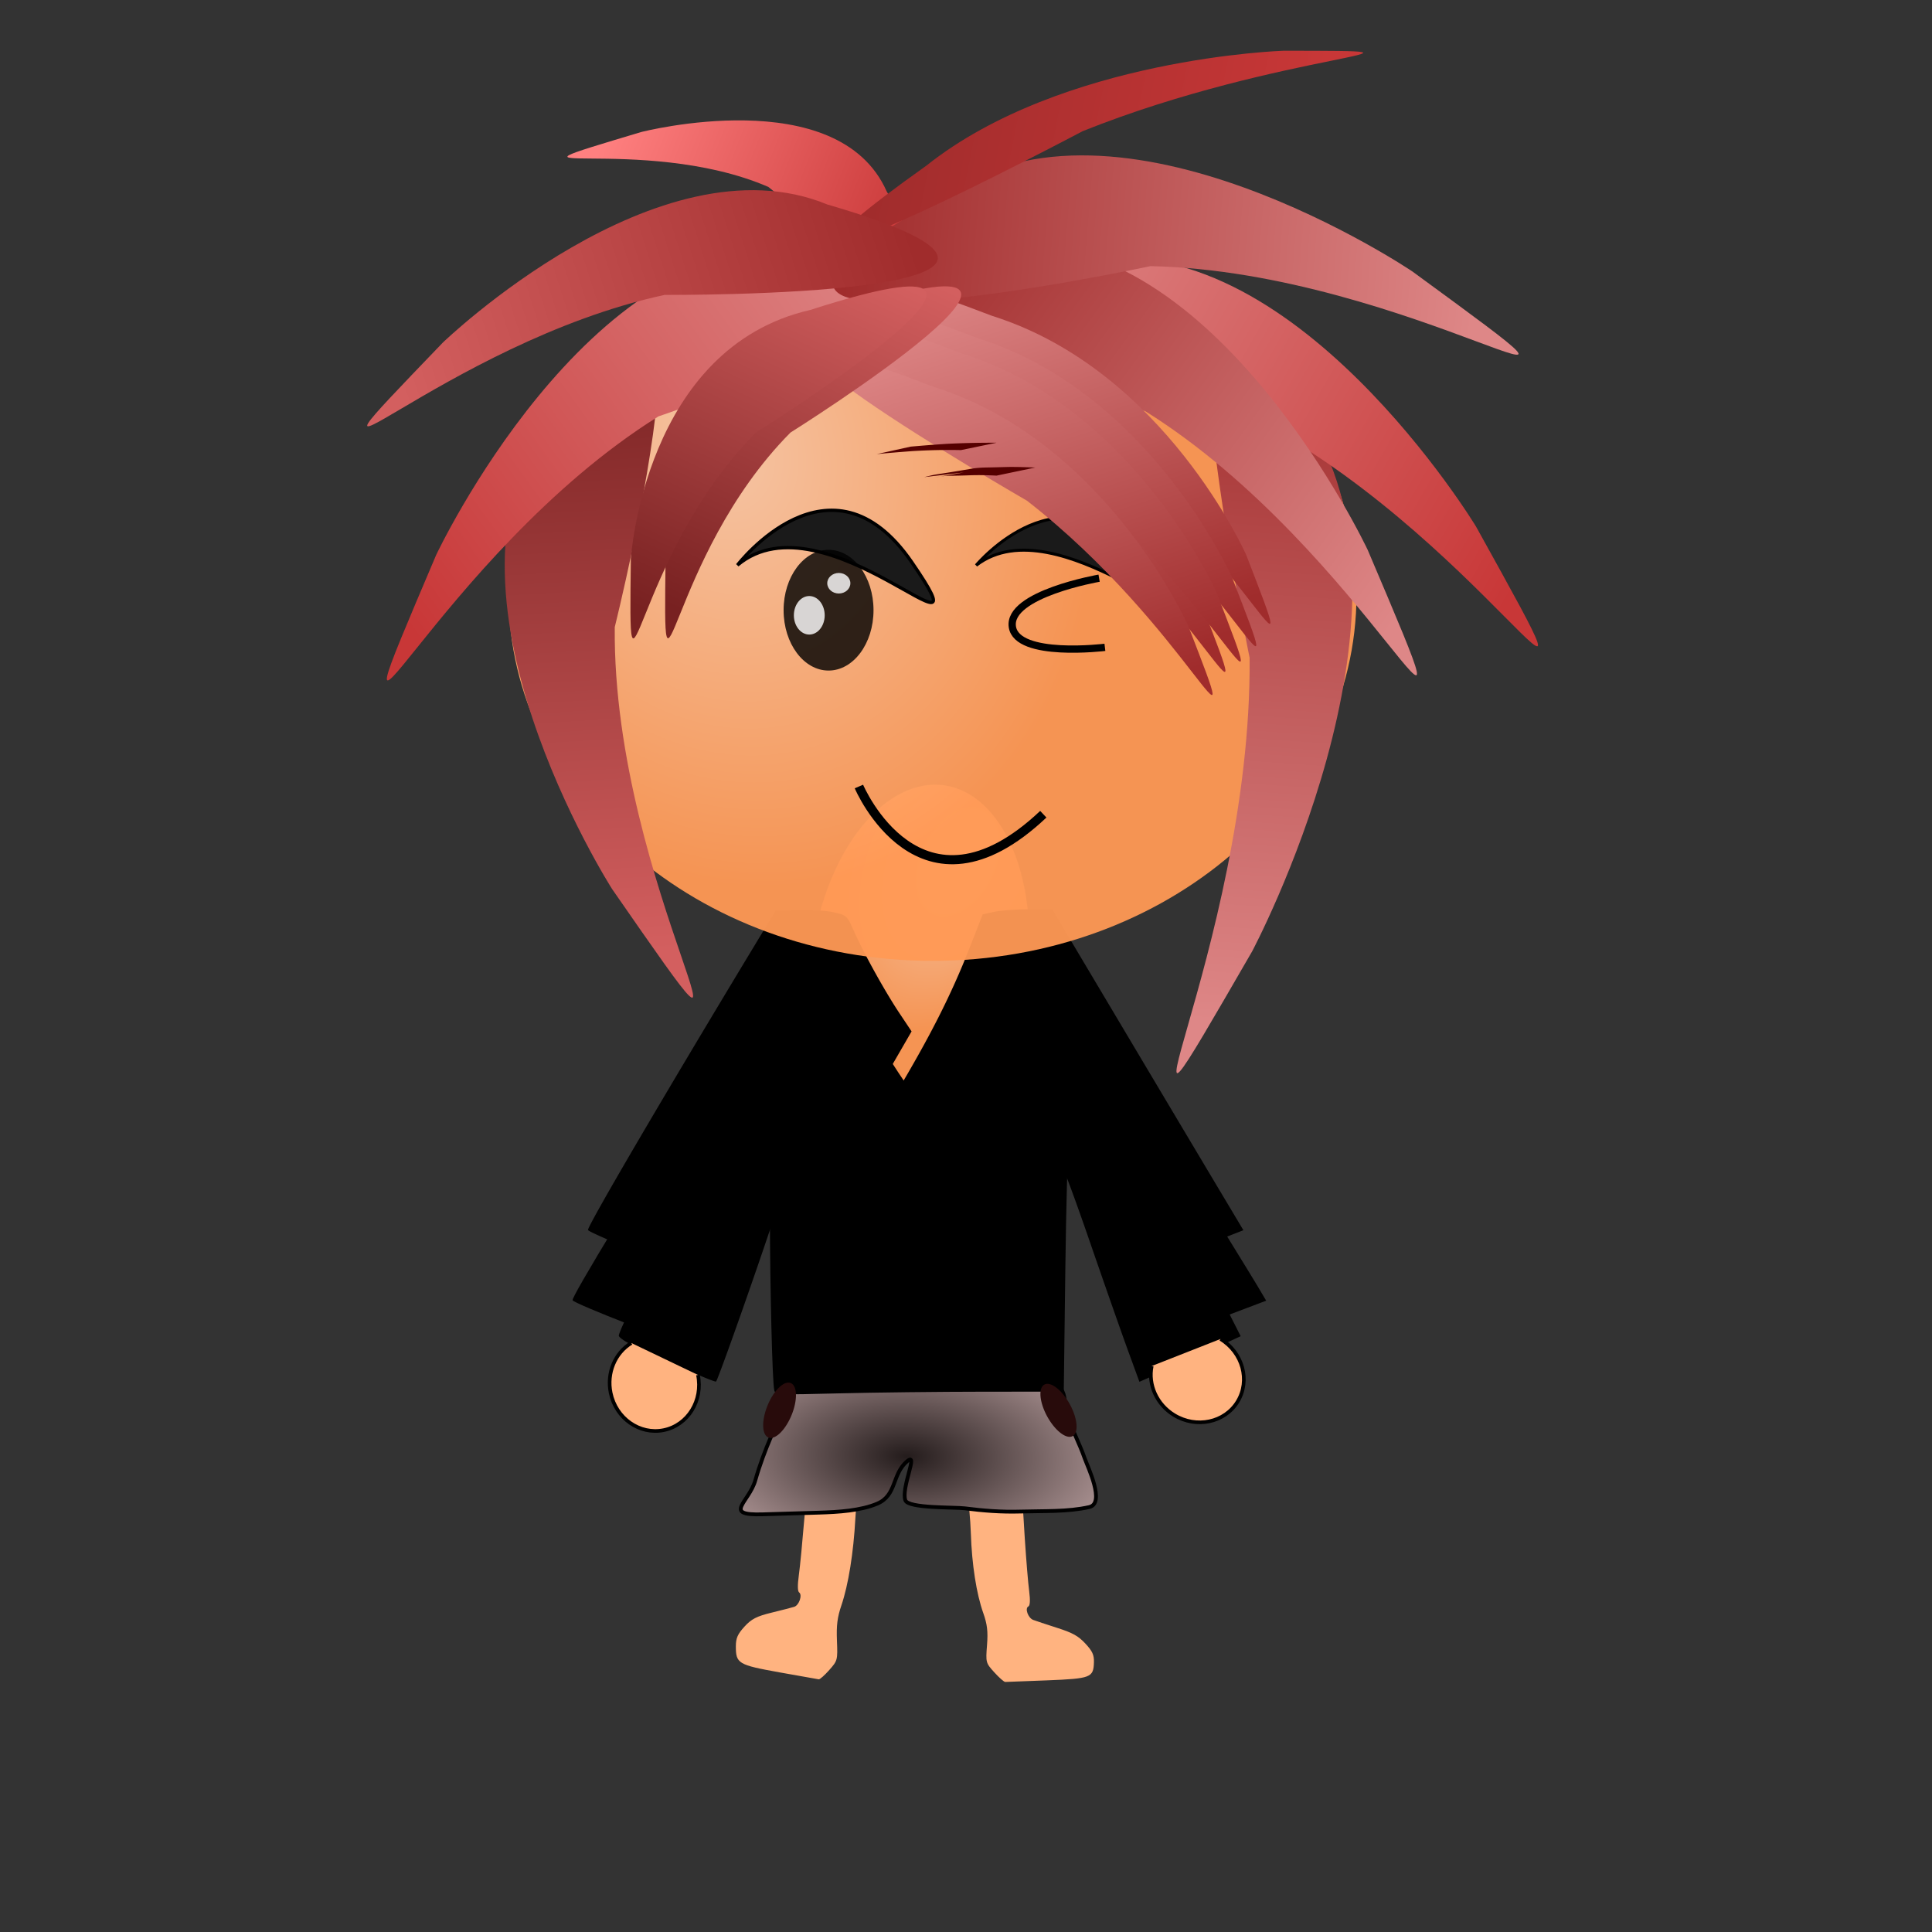 <svg xmlns="http://www.w3.org/2000/svg" xmlns:xlink="http://www.w3.org/1999/xlink" viewBox="0 0 531.5 531.5"><rect x="0" y="0" width="531.5" height="531.5" fill="#333333" stroke="none"/><defs><linearGradient id="l" x1="68.557" gradientUnits="userSpaceOnUse" y1="510.26" gradientTransform="matrix(.046 -.442 .766 -.302 -158.12 767.4)" x2="58.662" y2="679.89"><stop stop-color="#a02c2c" offset="0"/><stop stop-color="#c83737" offset="1"/></linearGradient><linearGradient id="a"><stop stop-color="#de8787" offset="0"/><stop stop-color="#c83737" offset="1"/></linearGradient><linearGradient id="d" x1="68.557" gradientUnits="userSpaceOnUse" y1="510.26" gradientTransform="matrix(.945 0 0 1.121 275.81 39.472)" x2="58.662" y2="679.89"><stop stop-color="#a02c2c" offset="0"/><stop stop-color="#de8787" offset="1"/></linearGradient><linearGradient id="e" x1="68.557" gradientUnits="userSpaceOnUse" y1="510.26" gradientTransform="matrix(-1.011 0 0 1 241.9 102.48)" x2="58.662" y2="679.89"><stop stop-color="#782121" offset="0"/><stop stop-color="#d35f5f" offset="1"/></linearGradient><linearGradient id="f" x1="68.557" xlink:href="#a" gradientUnits="userSpaceOnUse" y1="510.26" gradientTransform="rotate(-63.479 241.593 394.855)" x2="58.662" y2="679.89"/><linearGradient id="g" x1="68.557" gradientUnits="userSpaceOnUse" y1="510.26" gradientTransform="rotate(-57.489 232.81 390.807)" x2="58.662" y2="679.89"><stop stop-color="#a02c2c" offset="0"/><stop stop-color="#de8787" offset="1"/></linearGradient><linearGradient id="h" x1="68.557" xlink:href="#a" gradientUnits="userSpaceOnUse" y1="510.26" gradientTransform="scale(-1 1) rotate(-57.489 -14.025 843.877)" x2="58.662" y2="679.89"/><linearGradient id="i" x1="68.557" gradientUnits="userSpaceOnUse" y1="510.26" gradientTransform="matrix(.264 -.589 -.487 -.204 480.33 735.03)" x2="58.662" y2="679.89"><stop stop-color="#c83737" offset="0"/><stop stop-color="#ff8080" offset="1"/></linearGradient><linearGradient id="k" x1="67.744" gradientUnits="userSpaceOnUse" y1="506.75" gradientTransform="rotate(-88.265 195.857 466.453)" x2="58.662" y2="679.89"><stop stop-color="#a02c2c" offset="0"/><stop stop-color="#de8787" offset="1"/></linearGradient><linearGradient id="p" x1="68.557" gradientUnits="userSpaceOnUse" x2="58.662" gradientTransform="matrix(.538 -.21 .611 .481 -109.19 380.42)" y1="510.26" y2="679.89"><stop stop-color="#de8787" offset="0"/><stop stop-color="#a02c2c" offset="1"/></linearGradient><linearGradient id="m" x1="68.557" gradientUnits="userSpaceOnUse" y1="510.26" gradientTransform="matrix(-.202 -.793 -.844 .189 696.21 547.1)" x2="58.662" y2="679.89"><stop stop-color="#a02c2c" offset="0"/><stop stop-color="#d35f5f" offset="1"/></linearGradient><linearGradient id="r" x1="67.037" gradientUnits="userSpaceOnUse" y1="505.79" gradientTransform="matrix(-.672 -.344 -.47 .484 543.56 378.77)" x2="58.662" y2="679.89"><stop stop-color="#d35f5f" offset="0"/><stop stop-color="#782121" offset="1"/></linearGradient><linearGradient id="j" x1="68.557" gradientUnits="userSpaceOnUse" y1="510.26" gradientTransform="matrix(.538 -.21 .611 .481 -101.04 370.02)" x2="58.662" y2="679.89"><stop stop-color="#de8787" offset="0"/><stop stop-color="#a02c2c" offset="1"/></linearGradient><linearGradient id="n" x1="68.557" gradientUnits="userSpaceOnUse" x2="58.662" gradientTransform="matrix(.538 -.21 .611 .481 -104.95 376.18)" y1="510.26" y2="679.89"><stop stop-color="#de8787" offset="0"/><stop stop-color="#a02c2c" offset="1"/></linearGradient><linearGradient id="o" x1="68.557" gradientUnits="userSpaceOnUse" x2="58.662" gradientTransform="matrix(.538 -.21 .611 .481 -113.43 383.25)" y1="510.26" y2="679.89"><stop stop-color="#de8787" offset="0"/><stop stop-color="#a02c2c" offset="1"/></linearGradient><linearGradient id="q" x1="68.557" gradientUnits="userSpaceOnUse" x2="58.662" gradientTransform="matrix(.538 -.21 .611 .481 -116.96 389.61)" y1="510.26" y2="679.89"><stop stop-color="#de8787" offset="0"/><stop stop-color="#a02c2c" offset="1"/></linearGradient><linearGradient id="s" x1="67.037" gradientUnits="userSpaceOnUse" x2="58.662" gradientTransform="matrix(-.672 -.344 -.47 .484 534 378.82)" y1="505.79" y2="679.89"><stop stop-color="#d35f5f" offset="0"/><stop stop-color="#782121" offset="1"/></linearGradient><radialGradient id="b" gradientUnits="userSpaceOnUse" cy="209.67" cx="177.4" gradientTransform="matrix(.327 .994 -.82 .27 291.34 -17.038)" r="116.62"><stop stop-color="#fca" offset="0"/><stop stop-color="#f95" offset="1"/></radialGradient><radialGradient id="c" gradientUnits="userSpaceOnUse" cy="923.26" cx="247.85" gradientTransform="matrix(1.171 .029 -.013 .59 -28.809 369.57)" r="51.008"><stop stop-color="#241c1c" offset="0"/><stop stop-color="#ac9393" offset="1"/></radialGradient></defs><path d="M219.97 394.35c-.403-1.988-1.06-37.488-1.074-58.017-.007-9.707-.28-16.619-.642-16.226-.347.377-2.831 7.338-5.52 15.469-5.088 15.39-15.19 43.938-15.744 44.491-.175.175-4.326-1.513-9.224-3.752a1849.544 1849.544 0 00-13.003-5.891c-2.253-1.001-4.283-2.305-4.51-2.897-.36-.935 8.4-18.43 42.434-84.759l6.56-12.783 5.553-.017c7.68-.024 12.76 1.144 13.559 3.117 4.525 11.182 8.052 18.863 11.86 25.833l4.598 8.415-2.875 5.488c-5.067 9.67-27.943 56.65-27.584 56.65.603 0 12.189-18.055 17.59-27.413 11.346-19.653 23.962-47.49 29.634-65.382 1.613-5.089 1.69-5.187 4.72-5.95 1.693-.426 5.808-.775 9.144-.775h6.066l17.954 35.097c9.875 19.303 21.08 41.274 24.902 48.823l6.948 13.726-7.67 3.529a1005.864 1005.864 0 01-13.93 6.27l-6.26 2.742-3.199-8.759c-1.759-4.817-6.405-18.062-10.325-29.433-3.92-11.371-7.289-20.512-7.488-20.313-.198.198-.523 16.739-.722 36.757l-.36 36.396-24.88.02c-13.684.012-29.681.238-35.55.504-10.29.467-10.68.432-10.962-.959z"/><path opacity=".953" transform="matrix(.021 .414 -.299 .11 324.37 139.87)" fill="url(#b)" d="M351.97 255.5a116.62 100.72 0 11-233.24 0 116.62 100.72 0 11233.24 0z"/><path d="M214.22 363.22c-.187-.417-.576-15.976-.866-34.575-.29-18.599-.62-33.908-.735-34.02-.114-.112-2.517 5.757-5.34 13.043-5.251 13.555-16.819 41.624-17.337 42.068-.583.5-27.779-10.457-28.18-11.354-.344-.769 20.536-36.435 46.114-78.77l5.516-9.13 6.08-.17c3.343-.094 7.749.2 9.79.652 3.678.815 3.73.864 5.75 5.387 2.732 6.122 8.487 16.477 12.498 22.49l3.27 4.901-16.2 28.043c-8.912 15.424-16.213 28.321-16.225 28.66-.095 2.54 18.835-24.106 28.005-39.421 9.473-15.82 15.33-27.384 20.332-40.149l3.66-9.335 3.202-.693c1.761-.38 6.064-.692 9.562-.692h6.36l18.92 31.793a45936.114 45936.114 0 0026.296 44.142l7.375 12.35-7.346 2.865a3639.952 3639.952 0 01-14.706 5.693l-7.36 2.827-2.429-5.65c-1.336-3.109-6.298-15.336-11.026-27.173-4.729-11.837-8.678-21.374-8.777-21.195-.099.18-.374 15.38-.61 33.778l-.43 33.452h-30.396c-16.717.001-33.552.213-37.41.471-5.074.34-7.11.26-7.356-.289z"/><path opacity=".953" transform="translate(21.203 -91.88)" fill="url(#b)" d="M351.97 255.5c0 55.624-52.212 100.72-116.62 100.72-64.406 0-116.62-45.092-116.62-100.72 0-55.624 52.212-100.72 116.62-100.72 64.406 0 116.62 45.092 116.62 100.72z"/><path fill-rule="evenodd" fill="#ffb380" d="M214.39 460.06c-11.313-2.032-11.955-2.415-11.955-7.134 0-2.255.48-3.358 2.368-5.433 1.909-2.1 3.355-2.846 7.471-3.85 2.807-.684 5.612-1.408 6.232-1.607 1.33-.427 2.296-3.275 1.34-3.952-.424-.3-.46-1.964-.099-4.608.76-5.561 2.44-25.673 2.922-34.977.215-4.137.544-9.214.732-11.283l.342-3.76h15.183l-.289 2.632c-.159 1.448-.461 5.34-.673 8.65-.21 3.31-.798 8.049-1.305 10.531-.506 2.482-1.11 8.052-1.34 12.378-.51 9.521-1.922 18.331-3.853 24.016-1.11 3.269-1.386 5.46-1.218 9.677.214 5.36.18 5.494-2.109 8.086-1.28 1.449-2.58 2.6-2.89 2.56-.311-.043-5.197-.908-10.86-1.925zM288.09 462.27c12.037-.484 12.726-.75 12.855-4.979.061-2.019-.418-3.064-2.36-5.146-1.964-2.107-3.476-2.945-7.807-4.33-2.954-.946-5.905-1.925-6.556-2.177-1.398-.54-2.342-3.204-1.311-3.699.457-.219.54-1.705.23-4.115-.652-5.072-1.883-23.285-2.14-31.677-.115-3.732-.325-8.319-.468-10.194l-.259-3.41-8.04-.896-8.04-.897.235 2.392c.128 1.316.343 4.839.476 7.829s.626 7.304 1.095 9.587c.469 2.283.956 7.344 1.083 11.246.278 8.589 1.535 16.648 3.424 21.968 1.087 3.06 1.32 5.054 1.026 8.812-.373 4.777-.34 4.9 2.012 7.492 1.316 1.45 2.662 2.635 2.992 2.635.33 0 5.529-.2 11.552-.441z"/><path d="M214.16 911.75c-.004-.127-3.837 7.489-6.366 16.341-1.747 6.114-9.097 9.692 1.99 9.363l15.403-.458c5.521-.164 11.64-.55 16.198-2.5 5.362-2.293 3.96-8.13 8.217-11.685 3.158-2.636-1.748 7.331-.536 10.784.796 2.267 13.518 1.85 16.338 2.207 5.153.654 10.006 1.049 15.442.887 6.238-.185 12.924.107 18.805-1.231 4.496-1.023-.447-11.123-1.255-13.423-1.414-4.026-3.246-7.396-4.618-11.304-1.654-4.711.772-9.445-7.125-9.21l-16.258.482-15.402.458c-8.101.24-16.074-1.542-24.02-1.306l-4.278.127c-6.394.19-11.473-2.677-12.755 3.071-.867 3.887.37 7.186-2.247 10.835" fill-rule="evenodd" stroke="#000" stroke-width="1.045" fill="url(#c)" transform="translate(0 -520.86)"/><path d="M213 382.43c-.539-2.217-1.187-28.733-1.2-49.135-.009-11.596-.305-18.985-.747-18.604-.403.347-4.249 9.153-8.546 19.568-7.856 19.04-14.569 34.533-15.184 35.041-.653.54-29.353-10.629-29.804-11.598-.386-.831 17.198-29.818 48.976-80.736l5.693-9.121 6.196-.015c8.568-.02 14.236 1.056 15.132 2.873 4.698 9.527 9.801 18.652 13.62 24.354l4.672 6.977-16.068 26.91c-15.825 26.503-17.776 29.9-17.176 29.9.167 0 2.812-3.214 5.879-7.143 19.206-24.603 34.87-50.63 44.584-74.073 1.928-4.652 4.048-8.654 4.712-8.893.664-.238 5.217-.578 10.119-.755l8.912-.323 25.231 40.776c13.877 22.427 26.38 42.714 27.781 45.083l2.55 4.307-12.759 4.821c-7.017 2.652-14.009 5.253-15.536 5.78l-2.777.958-1.713-3.774c-1.867-4.115-18.454-43.396-20.059-47.506-.545-1.395-1.216-2.35-1.492-2.122-.275.227-.692 15.366-.925 33.64l-.424 33.226-22.127.016c-12.17.008-30.018.214-39.663.457-17.11.43-17.545.408-17.86-.888z"/><path d="M360.47 637.64c-51.412-102.99-16.692 64.172-16.692 64.172.668 80.809-46.07 161.62.668 80.809 0 0 49.409-92.693 16.024-144.98z" fill="url(#d)" transform="translate(0 -520.86)"/><path fill="url(#e)" d="M151.25 636.12c55.044-91.881 17.872 57.249 17.872 57.249-.715 72.091 49.325 144.18-.715 72.091 0 0-52.9-82.693-17.157-129.34z" transform="translate(0 -520.86)"/><path d="M297.91 592.8c-106.51 7.667 43.335 41.373 43.335 41.373 64.821 31.558 107.23 108.02 64.821 31.558 0 0-50.637-83.722-108.16-72.932z" fill="url(#f)" transform="translate(0 -520.86)"/><path fill="url(#g)" d="M276.3 588.32c-106.73-3.489 38.781 45.669 38.781 45.669 61.174 38.15 95.377 118.62 61.174 38.15 0 0-41.624-88.549-99.955-83.819z" transform="translate(0 -520.86)"/><path d="M219.94 589.73c106.73-3.489-38.781 45.669-38.781 45.669-61.174 38.15-95.377 118.62-61.174 38.15 0 0 41.624-88.549 99.955-83.819z" fill="url(#h)" transform="translate(0 -520.86)"/><path fill="url(#i)" d="M243.94 573.54c30.395 50.759-32.573-1.261-32.573-1.261-34.949-15.104-83.164-.665-34.949-15.104 0 0 54.13-13.943 67.523 16.365z" transform="translate(0 -520.86)"/><path d="M272.98 607.77c-85.358-32.737 25.46 31.242 25.46 31.242 44.401 34.516 61.828 79.582 44.401 34.516 0 0-22.381-50.758-69.861-65.758z" fill="url(#j)" transform="translate(0 -520.86)"/><path d="M259.8 574.68c-93.486 51.616 56.688 19.394 56.688 19.394 72.08 1.476 142.64 53.11 72.08 1.476 0 0-81.072-54.781-128.77-20.87z" fill="url(#k)" transform="translate(0 -520.86)"/><path fill="url(#l)" d="M254.83 566.44c-72.899 51.824 43.043-9.508 43.043-9.508 55.261-22.113 108.21-22.06 55.261-22.113 0 0-60.938 1.905-98.304 31.621z" transform="translate(0 -520.86)"/><path fill="url(#m)" d="M227.62 577.12c88.544 25.764-44.769 24.865-44.769 24.865-61.005 13.1-111.89 66.009-61.005 13.1 0 0 59.267-57.161 105.77-37.965z" transform="translate(0 -520.86)"/><path stroke="#000" stroke-width=".911" fill="#1a1a1a" d="M202.87 155.47s25.588-33.43 47.978-.777-23.989-19.436-47.978.777z"/><path stroke="#000" stroke-width=".823" fill="#1a1a1a" d="M268.55 155.52s24.128-28.928 45.239-.673-22.62-16.818-45.239.673z"/><path opacity=".81" d="M240.309 167.864c0 9.173-5.538 16.609-12.369 16.609-6.831 0-12.369-7.436-12.369-16.609 0-9.173 5.538-16.609 12.369-16.609 6.831 0 12.369 7.436 12.369 16.609z"/><path opacity=".81" fill="#fff" d="M233.941 160.45c0 1.561-1.424 2.827-3.18 2.827s-3.181-1.266-3.181-2.827 1.424-2.827 3.18-2.827 3.181 1.266 3.181 2.827zM226.877 169.27c0 2.928-1.899 5.3-4.24 5.3s-4.241-2.373-4.241-5.3c0-2.928 1.898-5.3 4.24-5.3s4.241 2.372 4.241 5.3z"/><path d="M302.37 159.06s-25.199 4.363-23.867 13.387c1.27 8.598 25.458 5.637 25.458 5.637" stroke="#000" stroke-miterlimit="50.2" stroke-width="2" fill="none"/><path stroke="#000" stroke-width="2.505" fill="none" d="M236.29 216.37s16.777 39.696 50.727 7.625"/><path d="M269.08 613.93c-85.358-32.737 25.46 31.242 25.46 31.242 44.401 34.516 61.828 79.582 44.401 34.516 0 0-22.381-50.758-69.861-65.758z" fill="url(#n)" transform="translate(0 -520.86)"/><path d="M260.6 621c-85.358-32.737 25.46 31.242 25.46 31.242 44.401 34.516 61.828 79.582 44.401 34.516 0 0-22.381-50.758-69.861-65.758z" fill="url(#o)" transform="translate(0 -520.86)"/><path d="M264.84 618.17c-85.358-32.737 25.46 31.242 25.46 31.242 44.401 34.516 61.828 79.582 44.401 34.516 0 0-22.381-50.758-69.861-65.758z" fill="url(#p)" transform="translate(0 -520.86)"/><path d="M257.06 627.36c-85.358-32.737 25.46 31.242 25.46 31.242 44.401 34.516 61.828 79.582 44.401 34.516 0 0-22.381-50.758-69.861-65.758z" fill="url(#q)" transform="translate(0 -520.86)"/><path fill="url(#r)" d="M232.49 606.08c79.77-25.715-15.03 33.778-15.03 33.778-34.359 34.632-34.984 86.539-34.359 34.632 0 0 3.708-58.009 49.389-68.41z" transform="translate(0 -520.86)"/><path fill="#500" d="M264.36 123.82c-4.576-.092-8.75.01-13.245.273-3.334.247-6.652.513-9.908.833l9.334-2.058c3.238-.285 6.506-.543 9.81-.759 4.574-.237 9.157-.328 13.807-.311l-9.798 2.022zM274.15 130.85a84.882 84.882 0 00-7.263-.1c-1.944.076-3.898.118-5.857.14a22.778 22.778 0 00-2.902.287c-.33.054-1.29.23-.963.175 10.109-1.7 13.333-2.38 9.133-1.511l-12.045 1.42c4.522-1.084 1.133-.294 13.025-2.32 1.292-.22 2.787-.31 4.256-.336 1.936-.03 3.863-.088 5.793-.14 2.515-.032 5 .067 7.495.154l-10.672 2.231z"/><path d="M-76.08 473.274c144.368-69.434-124.25-197.672-64.232-30.665S30.564 298.874-113.804 368.3c-144.368 69.434 124.25 197.672 64.233 30.665-60.018-167.007-170.876 143.734-26.509 74.308z" fill="none"/><path fill-rule="evenodd" fill="#e9c6af" d="M-112.785 417.25c0 .978-.228 1.77-.51 1.77-.28 0-.51-.792-.51-1.77 0-.977.23-1.769.51-1.769.282 0 .51.792.51 1.77z"/><path d="M192.012 378.255c1.438 7.023-2.773 13.818-9.406 15.177-6.634 1.358-13.177-3.234-14.616-10.258-1.116-5.45 1.173-10.967 5.69-13.714M335.764 368.356c6.124 3.726 8.236 11.436 4.716 17.22-3.52 5.785-11.338 7.453-17.462 3.727-4.753-2.893-7.237-8.324-6.175-13.503" fill-rule="evenodd" stroke="#000" fill="#ffb380"/><path d="M-273.71 150.03c.387-1.543-4.689-.886-5.076-2.428-1.148-4.578 4.468-.782 5.584.404.517.55-.339 1.35-.508 2.024z" fill-rule="evenodd" stroke="#000" stroke-width=".624" fill="#280b0b"/><path fill="#280b0b" d="M217.535 380.493a8.085 3.534-67.661 11-6.146 14.956 8.085 3.534-67.661 116.146-14.956zM287.307 380.904a3.534 8.084-28.774 117.783 14.172 3.534 8.084-28.774 11-7.783-14.172z"/><path d="M-172.58 131.9c2.112-.05 4.169.222 6.22.6 4.377.908 8.698 1.978 12.987 3.133 2.763.653 5.463 1.486 7.917 2.723 1.61.858 2.866 2.069 4.257 3.14 1.238.875 2.52 1.706 3.724 2.613 1.17.771 2.036 1.76 2.947 2.722.787.79 1.297 1.685 1.557 2.675.165.764.146 1.541.141 2.314-.012.912.01 1.826-.068 2.737-.43 1.603-1.5 3.05-2.426 4.492-.91 1.463-1.885 2.892-3.057 4.225-.9 1.162-1.903 2.264-2.866 3.39-.715.912-1.397 1.846-1.948 2.833-.382.85-1.011 1.579-1.71 2.271-.662.714-1.562 1.2-2.465 1.683-2.916 1.028-5.518 2.929-8.613 3.737-1.362.415-2.802.576-4.24.683-1.082.073-2.169.069-3.253.067-1.273.064-2.506-.179-3.71-.492-2.54-.8-4.466-2.503-6.297-4.085-2.219-2.106-4.548-4.16-6.435-6.482-.933-1.148-2.487-3.389-3.302-4.539-2.648-3.77-5.606-7.398-8.006-11.285-1.663-2.692-2.026-3.576-3.421-6.363-2.258-5.18-3.789-10.577-4.475-16.051-.125-.998-.186-2-.28-3-.494-5.7.675-11.318 2.094-16.87 1.324-5 3.327-9.84 5.46-14.639 1.872-3.617 3.335-7.372 5.418-10.916.386-.657.812-1.297 1.219-1.945 1.694-2.43 3.315-4.903 5.206-7.235.937-1.158 2.143-2.142 3.414-3.053 2.616-1.726 5.704-2.892 8.701-4.107 1.079-.537 1.761-.816 3.032-.793 1.129.002 2.023.596 2.916 1.092 1.107.593 1.985 1.389 2.858 2.19.837.875 1.703 1.73 2.515 2.622.744.784 1.28 1.67 1.883 2.526.533.749.833 1.585 1.222 2.387.363.772.72 1.538.929 2.349.141.838.2 1.678.387 2.512.32 1.233.577 2.476.957 3.698.477 1.436.693 2.914.993 4.378.361 1.206.575 2.431.782 3.66.227 1.198.37 2.405.464 3.614-.025.82.263 1.592.538 2.368.295.93.327 1.892.356 2.847-.016 1.232.323 2.439.568 3.648.167 1.105.442 2.196.618 3.3.134.875.405 1.724.668 2.575.147.7.28 1.397.525 2.078l-5.614 2.516c-.264-.687-.415-1.391-.545-2.103-.254-.876-.538-1.743-.692-2.637-.14-1.106-.401-2.196-.572-3.298-.221-1.232-.617-2.451-.621-3.7-.033-.909-.06-1.826-.32-2.715-.276-.816-.623-1.624-.576-2.485-.057-1.2-.168-2.396-.41-3.58-.238-1.223-.385-2.458-.768-3.66-.274-1.453-.477-2.918-.95-4.34-.404-1.222-.7-2.464-1.02-3.703-.224-.827-.344-1.658-.424-2.501-.171-.788-.51-1.525-.856-2.272-.374-.78-.692-1.581-1.175-2.32-.59-.84-1.087-1.72-1.836-2.48a66.664 66.664 0 00-2.474-2.585c-.841-.769-1.71-1.514-2.783-2.071-.845-.447-1.66-.9-2.714-.806-1.044.102-1.927.552-2.845.945-.354.138-.783.302-1.131.45-.193.083-.759.345-.571.256 8.957-4.283 5.701-2.83 3.892-1.802a17.478 17.478 0 00-3.58 2.951c-2.018 2.33-3.714 4.835-5.513 7.28-1.196 1.853-1.358 2.026-2.402 3.96-1.57 2.91-2.769 5.94-4.306 8.861-2.191 4.785-4.214 9.621-5.594 14.613-1.421 5.518-2.65 11.102-2.212 16.771.082.995.132 1.993.246 2.986.623 5.45 2.08 10.822 4.321 15.98 1.394 2.794 1.724 3.621 3.398 6.316 2.409 3.877 5.407 7.477 8.133 11.204.652.872 2.614 3.53 3.383 4.445 1.918 2.283 4.242 4.319 6.517 6.36 1.861 1.5 3.81 3.084 6.364 3.743 1.19.267 2.388.42 3.627.354 1.066-.004 2.133-.012 3.194-.096 1.416-.13 2.815-.35 4.144-.784 2.405-.802 7.42-3.246-2.377 1.36.918-.42 1.85-.888 2.554-1.534.702-.644 1.391-1.31 1.782-2.123.511-1.041 1.255-1.989 1.957-2.949.94-1.14 2.002-2.21 2.85-3.402.345-.377.716-.74 1.04-1.129.805-.965 1.42-2.035 2.122-3.05.891-1.385 1.845-2.775 2.436-4.266.105-.894.04-1.792.066-2.69.002-.74.016-1.484-.088-2.221-.191-.923-.633-1.752-1.359-2.485-.892-.936-1.76-1.888-2.891-2.645-1.219-.893-2.47-1.755-3.699-2.639-1.346-1.056-2.604-2.215-4.173-3.055-2.39-1.188-4.964-2.07-7.639-2.737-4.28-1.198-8.621-2.246-13.047-3.023-2.098-.303-4.208-.513-6.343-.403l5.193-3.089z" fill="none"/><path d="M-171.48 82.04a561.828 561.828 0 019.21 4.329c2.986 1.341 5.986 2.654 8.86 4.153 1.393.699 2.626 1.563 3.784 2.5 1.144.85 2.176 1.761 3.09 2.778.755.926 1.374 1.921 2.016 2.901.662.94.906 1.995 1.034 3.06.11 1.05.092 2.102.083 3.154.014 1.046 0 2.093-.012 3.14-.015 1.085.014 2.17.003 3.256.012 1.045-.006 2.09.005 3.135.013.832.023 1.665.029 2.497.004.714.004 1.428.004 2.143.05.948-.127 1.88-.363 2.805-.313.984-.624 1.975-1.106 2.914-.42.8-1.146 1.504-1.447 2.343-1.17-3.59 3.939-2.412-10.055 3.79-.243.108.455-.26.66-.412.637-.47.88-.768 1.414-1.319 1.317-1.43 2.262-3.033 2.98-4.717.745-1.67 1-3.437 1.274-5.19.272-1.84.554-3.676.713-5.525.167-2.133.159-4.27.213-6.404.044-2.445.007-4.89-.031-7.335a32.991 32.991 0 00-.666-5.55c-.362-1.605-.948-3.175-1.674-4.693-.62-1.282-1.566-2.431-2.486-3.578-.768-.94-1.37-1.33-2.764-1.12-.193.054-.39.1-.581.16-.395.127-1.158.413-1.511.578-.248.117-.967.5-.718.384 9.357-4.345 12.404-6.285 9-4.15-.881.617-.934 1.16-.88 2.053.05.887.201 1.766.426 2.634.288.883.587 1.764.884 2.646.285.76.644 1.492.86 2.268.064.474.703 2.003.297.489-3.306 1.578-6.593 3.183-9.92 4.733-.142.066.251-.172.352-.277.13-.134.236-.285.338-.436.38-.566.61-1.184.86-1.794.532-1.2.776-2.46 1.142-3.695.344-.86.541-1.75.814-2.625a9.903 9.903 0 011.055-2.556l10.895-3.989c-.56.703-1.012 1.492-1.159 2.328-.298.891-.517 1.797-.885 2.673-.496 1.22-.621 2.517-1.17 3.728-1.822 5.36-1.902 3.486-11.682 8.102-.209-.102-.437-.181-.626-.307-.64-.425-.608-1.169-.867-1.752-.16-.766-.508-1.475-.789-2.213-.319-.894-.548-1.81-.893-2.698a13.556 13.556 0 01-.54-2.762c-.1-1.02-.287-1.956.497-2.84 3.14-3.03.41-.494 11.184-5.635a7.897 7.897 0 013.259-.764c1.574.218 2.548.827 3.363 1.952.914 1.225 1.888 2.437 2.556 3.768.72 1.591 1.31 3.229 1.71 4.895.382 1.895.692 3.79.687 5.718-.033 2.454-.064 4.908-.026 7.362.04 2.135.038 4.274-.065 6.408-.13 1.867-.379 3.723-.675 5.577-.274 1.79-.437 3.619-1.139 5.34-.672 1.773-1.569 3.458-2.86 4.994-3.217 4.054-4.467 3.75-12.523 6.99-.257.103-.502-.239-.696-.41-.15-.133-.206-.319-.31-.478.057-1.049.749-1.776 1.35-2.669.618-.847.862-1.773 1.246-2.7.239-.854.491-1.705.406-2.588 0-.716 0-1.431.004-2.146.005-.84.016-1.68.029-2.521.01-1.047-.007-2.093.005-3.14-.011-1.087.018-2.174.006-3.261-.008-1.046-.016-2.093.008-3.139-.003-1.023.004-2.048-.049-3.07-.086-.943-.226-1.88-.796-2.723-.603-.944-1.214-1.885-1.92-2.783a18.945 18.945 0 00-2.94-2.648c-1.149-.85-2.318-1.685-3.593-2.409-2.699-1.564-5.47-3.037-8.378-4.331-1.548-.72-2.645-1.251-4.229-1.91-1.864-.774-3.812-1.398-5.683-2.159l10.102-5.257z" fill="none"/><path d="M-132.233 139.474a17.561 8.873 0 11-35.122 0 17.561 8.873 0 1135.122 0z" fill="none"/><path d="M-154.78 120.304a10.84 13.487 0 11-21.68 0 10.84 13.487 0 1121.68 0z" fill="none"/><path fill="url(#s)" d="M222.94 606.12c79.77-25.715-15.03 33.778-15.03 33.778-34.359 34.632-34.984 86.539-34.359 34.632 0 0 3.708-58.009 49.389-68.41z" transform="translate(0 -520.86)"/></svg>